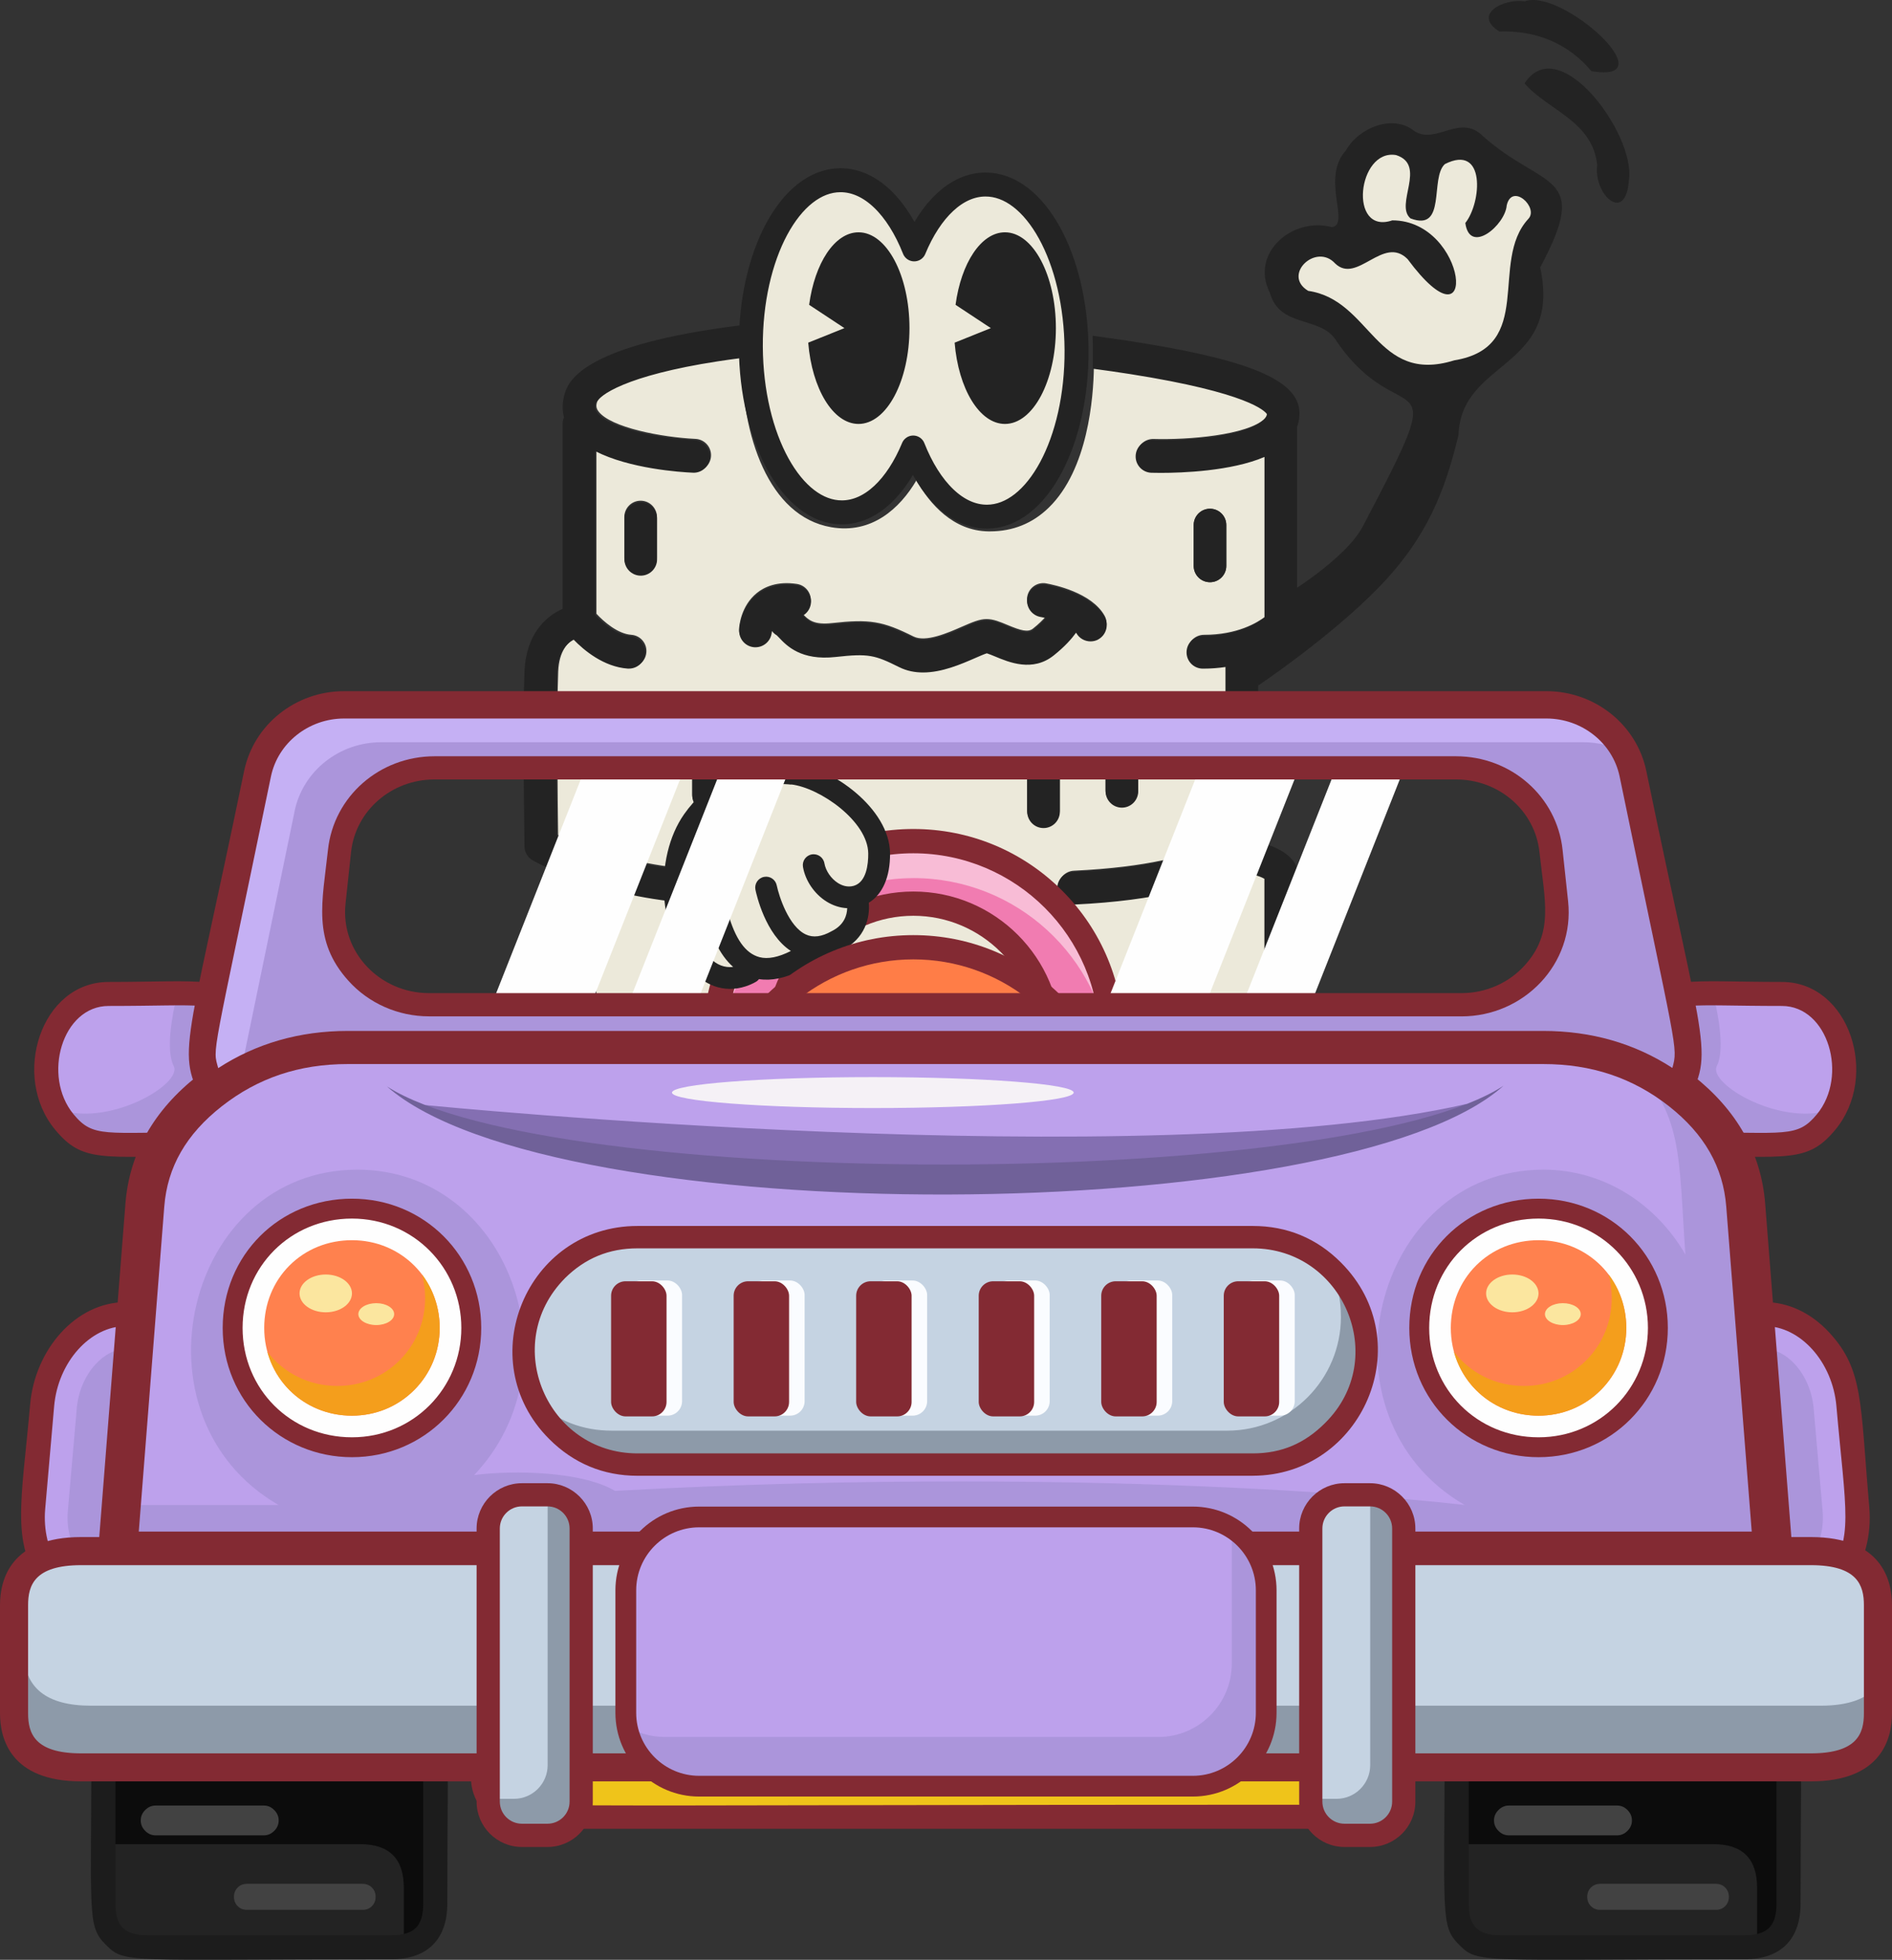 <?xml version="1.0" encoding="UTF-8"?>
<svg id="Capa_2" data-name="Capa 2" xmlns="http://www.w3.org/2000/svg" viewBox="0 0 473.48 490.47">
  <rect x="0" y="0" width="473.48" height="490.47" fill="#333333" stroke="none"/>
  <defs>
    <style>
      .cls-1 {
        fill: #846fb2;
      }

      .cls-1, .cls-2, .cls-3, .cls-4, .cls-5, .cls-6, .cls-7, .cls-8, .cls-9, .cls-10, .cls-11, .cls-12, .cls-13, .cls-14, .cls-15, .cls-16, .cls-17, .cls-18, .cls-19, .cls-20, .cls-21, .cls-22, .cls-23, .cls-24, .cls-25, .cls-26 {
        stroke-width: 0px;
      }

      .cls-2 {
        fill: #ece9da;
      }

      .cls-3 {
        fill: #ff7d47;
      }

      .cls-4, .cls-16 {
        fill: #c5d3e2;
      }

      .cls-5 {
        fill: #1c1c1c;
      }

      .cls-6 {
        fill: #ff814e;
      }

      .cls-6, .cls-7, .cls-8, .cls-9, .cls-11, .cls-13, .cls-16, .cls-18, .cls-21, .cls-24, .cls-25 {
        fill-rule: evenodd;
      }

      .cls-7 {
        fill: #efc41a;
      }

      .cls-8 {
        fill: #f49e1c;
      }

      .cls-9 {
        fill: #8d9aa9;
      }

      .cls-10 {
        fill: #fbe69f;
      }

      .cls-27 {
        fill: none;
        stroke: #232323;
        stroke-linecap: round;
        stroke-linejoin: round;
        stroke-width: 6px;
      }

      .cls-11 {
        fill: #ab95db;
      }

      .cls-12 {
        fill: #f17cb1;
      }

      .cls-13 {
        fill: #c5b0f4;
      }

      .cls-14 {
        fill: #f5f1f6;
      }

      .cls-15, .cls-24 {
        fill: #bda1ec;
      }

      .cls-17 {
        fill: #706199;
      }

      .cls-18 {
        fill: #424242;
      }

      .cls-19 {
        fill: #fafcff;
      }

      .cls-20 {
        fill: #232323;
      }

      .cls-21 {
        fill: #0c0c0c;
      }

      .cls-22 {
        fill: #832a33;
      }

      .cls-23 {
        fill: #f8bcd6;
      }

      .cls-25, .cls-26 {
        fill: #fefefe;
      }
    </style>
  </defs>
  <g id="Capa_1-2" data-name="Capa 1">
    <g>
      <g>
        <path class="cls-2" d="M227.49,112c-4.08,9.84-10.52,16.19-17.79,16.23-12.49.07-22.71-18.48-22.84-41.44-.13-22.96,9.89-41.62,22.38-41.69,7.59-.04,14.34,6.79,18.5,17.31h0c4.08-9.84,10.52-16.19,17.79-16.23,12.49-.07,22.71,18.48,22.84,41.44s-9.89,41.62-22.38,41.69c-7.59.04-14.34-6.79-18.5-17.31h0Z"/>
        <path class="cls-2" d="M283.11,93.28c-3.06-.48-6.2-.93-9.36-1.35-.11,7.49-1.45,25.55-11.3,35.12-4.05,3.95-9,5.94-14.73,5.94h-.39c-8.79-.14-14.59-6.81-18.01-12.75-4.12,6.98-11.15,13.49-21.35,11.7-15.62-2.73-22.37-22.8-22.4-42.61-1.94.25-3.84.51-5.69.8-22.81,3.51-29.93,8.49-30.51,10.63-.23.86-.12,1.47.36,2.14,3.02,4.14,16.04,6.55,24.32,6.94,2.26.11,3.99,2.02,3.89,4.27-.11,2.25-2.02,4.01-4.26,3.88-3.08-.13-15.85-.99-24.42-5.4v41.01c1.8,1.95,5.31,5.03,8.73,5.27,2.25.16,3.94,2.11,3.77,4.36-.15,2.15-1.94,3.79-4.06,3.79-.11,0-.2,0-.3,0-6.02-.43-10.94-4.57-13.54-7.24-1.71.9-3.94,3.06-4.16,8.24-.4,9.63-.13,33.27-.03,40.95,5.83,2.78,24.02,10.24,49.14,8.73,2.25-.12,4.19,1.58,4.32,3.83s-1.58,4.19-3.83,4.32c-2.5.15-4.94.22-7.31.22-13.38,0-24.53-2.25-32.74-4.71v37.54c.91,1.84,9.84,15.39,74.68,16.64,63.12,1.2,86.98-9.88,92.79-13.3v-42.61c-1.1-.65-3.66-1.64-8.76-1.54-6.13,3.31-17.59,6.97-38.81,7.98h-.2c-2.16,0-3.96-1.7-4.07-3.89-.11-2.25,1.63-4.17,3.89-4.27,18.72-.89,28.72-3.88,33.86-6.29.68-.88,1.71-1.5,2.9-1.59.65-.42,1.12-.79,1.45-1.08v-42.33c-1.75.26-3.63.41-5.66.41-2.26,0-4.08-1.82-4.08-4.08s1.82-4.08,4.08-4.08c8.33,0,13.34-3.02,15.42-4.62v-40.2c-8.35,3.57-20.67,3.99-25.96,3.99-1.14,0-1.95-.02-2.32-.03-2.26-.07-4.03-1.95-3.96-4.2.07-2.25,1.94-4.01,4.2-3.95,8.49.25,23.53-.92,27.84-5.11.31-.3.5-.56.61-.8.03-.06.06-.12.08-.17.07-.16.1-.32.11-.46-.46-.71-4.51-5.33-34.22-10.01ZM164.4,139.62c0,2.26-1.82,4.08-4.08,4.08s-4.08-1.82-4.08-4.08v-10.22c0-2.26,1.82-4.09,4.08-4.09s4.08,1.83,4.08,4.09v10.22ZM181.38,198.76c0,2.26-1.82,4.08-4.08,4.08s-4.08-1.82-4.08-4.08v-10.22c0-2.26,1.82-4.09,4.08-4.09s4.08,1.83,4.08,4.09v10.22ZM188.73,247.66c0,2.26-1.82,4.08-4.08,4.08s-4.08-1.82-4.08-4.08v-10.22c0-2.26,1.82-4.08,4.08-4.08s4.08,1.82,4.08,4.08v10.22ZM285.93,237.43c0-2.26,1.83-4.08,4.09-4.08s4.08,1.82,4.08,4.08v10.22c0,2.26-1.83,4.08-4.08,4.08s-4.09-1.82-4.09-4.08v-10.22ZM298.73,131.4c0-2.26,1.82-4.08,4.08-4.08s4.08,1.82,4.08,4.08v10.23c0,2.26-1.82,4.08-4.08,4.08s-4.08-1.82-4.08-4.08v-10.23ZM202.95,202.79c0,2.26-1.83,4.09-4.08,4.09s-4.09-1.83-4.09-4.09v-10.22c0-2.26,1.83-4.08,4.09-4.08s4.08,1.82,4.08,4.08v10.22ZM212.75,251.95c0,2.26-1.82,4.08-4.08,4.08s-4.08-1.82-4.08-4.08v-10.23c0-2.25,1.82-4.08,4.08-4.08s4.08,1.83,4.08,4.08v10.23ZM254.59,225.96c-7.82,1.61-14.74,2.15-20.51,2.15-11.44,0-18.35-2.11-18.79-2.26-2.15-.67-3.34-2.97-2.67-5.12.68-2.14,2.96-3.34,5.11-2.67.24.07,14.2,4.2,35.22-.11,2.21-.45,4.37.97,4.82,3.18.45,2.22-.97,4.37-3.18,4.82ZM265.2,202.79c0,2.26-1.82,4.09-4.08,4.09s-4.08-1.83-4.08-4.09v-10.22c0-2.26,1.82-4.08,4.08-4.08s4.08,1.82,4.08,4.08v10.22ZM274.87,159.64c-.63.35-1.32.51-1.98.51-1.44,0-2.83-.75-3.57-2.09-.02-.03-.04-.06-.06-.09-1.08,1.5-2.81,3.48-5.6,5.7-5.26,4.2-11.19,1.72-14.73.23-.66-.27-1.53-.63-2-.77-.63.19-1.94.76-2.92,1.19-3.51,1.53-8.28,3.61-13.05,3.61-2.04,0-4.07-.38-6-1.35-6.06-3.02-7.63-3.45-15.86-2.53-8.69.97-12.27-2.82-14.2-4.87-.17-.18-.41-.42-.54-.55-.49-.28-.89-.65-1.22-1.08-.02.12-.03.21-.03.21-.12,2.17-1.92,3.86-4.07,3.86-.08,0-.15,0-.23,0-2.26-.12-3.97-2.05-3.85-4.3.03-.58.42-5.65,4.44-8.91,1.81-1.47,5.04-3.04,10.07-2.26,2.23.36,3.74,2.45,3.4,4.68-.2,1.24-.95,2.25-1.95,2.85,1.36,1.44,2.73,2.76,7.27,2.26,9.44-1.05,12.68-.52,20.41,3.35,3.04,1.52,8.51-.86,12.13-2.45,2.54-1.1,4.39-1.91,6.14-1.91s3.42.71,5.19,1.45c3.46,1.45,5.21,1.93,6.47.92,1.44-1.15,2.46-2.17,3.17-2.98-.46-.12-.91-.21-1.32-.28-2.22-.39-3.71-2.51-3.31-4.72.39-2.23,2.51-3.71,4.72-3.32,1.88.34,11.39,2.28,14.63,8.09,1.09,1.97.38,4.45-1.58,5.55ZM284.81,187.45v10.23c0,2.26-1.82,4.08-4.08,4.08s-4.08-1.82-4.08-4.08v-10.23c0-2.26,1.82-4.08,4.08-4.08s4.08,1.82,4.08,4.08Z"/>
        <path class="cls-20" d="M314.85,169v-4.25c5.63-2.32,8.49-5.38,8.68-5.58.68-.76,1.07-1.74,1.07-2.76v-49.56c.39-1.08.6-2.21.6-3.38,0-7.9-11.2-12.97-38.65-17.5-4.26-.71-8.68-1.34-13.12-1.94.09,3.25.06,6.06.03,8.09,0,.05,0,.1,0,.15,3.16.42,6.3.87,9.36,1.35,29.71,4.68,33.76,9.3,34.22,10.01,0,.14-.04.3-.11.46-.02.06-.05.12-.08.17-.12.24-.31.5-.61.8-4.31,4.19-19.35,5.36-27.84,5.11-2.27-.06-4.14,1.71-4.2,3.95-.07,2.26,1.71,4.14,3.96,4.2.37,0,1.18.03,2.32.03,5.29,0,17.61-.42,25.96-3.99v40.2c-2.07,1.59-7.08,4.62-15.42,4.62-2.26,0-4.08,1.82-4.08,4.08s1.82,4.08,4.08,4.08c2.04,0,3.92-.15,5.66-.41v42.33c-.33.29-.8.65-1.45,1.08-.72.48-1.67,1.02-2.9,1.59-5.14,2.41-15.14,5.39-33.86,6.29-2.26.11-3.99,2.03-3.89,4.27.11,2.19,1.91,3.89,4.07,3.89h.2c21.22-1.01,32.68-4.67,38.81-7.98,5.11-.11,7.66.88,8.76,1.54v42.61c-5.81,3.42-29.67,14.5-92.79,13.3-64.85-1.25-73.77-14.79-74.68-16.64v-37.54c8.22,2.47,19.36,4.71,32.74,4.71,2.36,0,4.81-.07,7.31-.22,2.25-.13,3.96-2.07,3.83-4.32s-2.07-3.95-4.32-3.83c-25.12,1.52-43.31-5.94-49.14-8.73-.11-7.68-.37-31.32.03-40.95.22-5.17,2.45-7.33,4.16-8.24,2.59,2.67,7.52,6.81,13.54,7.24.1,0,.19,0,.3,0,2.12,0,3.91-1.64,4.06-3.79.16-2.25-1.53-4.2-3.77-4.36-3.42-.24-6.93-3.32-8.73-5.27v-41.01c8.57,4.42,21.34,5.27,24.42,5.4,2.25.13,4.16-1.63,4.26-3.88.11-2.26-1.63-4.17-3.89-4.27-8.27-.39-21.29-2.8-24.32-6.94-.49-.67-.6-1.28-.36-2.14.58-2.14,7.7-7.11,30.51-10.63,1.85-.29,3.75-.55,5.69-.8,0-1.19.02-2.38.07-3.56.06-1.56.17-3.14.32-4.7-2.5.3-4.95.63-7.32,1-34.09,5.24-36.38,13.77-37.14,16.57-.51,1.89-.52,3.73-.07,5.47-.21.5-.33,1.04-.33,1.61v46.34c-4.24,1.86-9.17,6.42-9.54,15.61-.12,2.6-.17,6.13-.2,10.07v14.2c.05,9.99.18,18.9.19,19.59.03,1.43.8,2.75,2.04,3.47.3.17,2.93,1.67,7.52,3.5v41.01c0,.15,0,.32.03.48.36,3.04,4.53,16.14,48.46,21.49-.15,9.37.57,17.5,2.18,24.33-5.78,2.95-7.11,8.11-7.11,8.11,0,0,8.86,3.58,14.12,7.94,1.38,1.15,2.52,2.34,3.18,3.55.87,1.59.91,3.2-.42,4.68-6.15,6.86-6.1,2.45-13.94-4.91-7.19-4.11-16.5-6.14-25.42-5.47-9.19.69-17.96,4.24-23.6,11.36-11.28,14.22-3.16,24.51-3.16,24.51h185.4s9.8-10.29-10.73-29.9c-14.16-11.27-37.2-2.94-37.2-2.94,0,0-6.37,2.14-9.8,6.46-3.43,4.32-12.59,4.81-7.28-4.5,5.32-7.84,11.19-9.8,11.19-9.8,0,0,3.54-5.81-3.35-8.91,1.82-9.67.57-19.61-.04-23.35,45.06-3.58,59.08-14.5,59.78-15.07.95-.78,1.51-1.94,1.51-3.17v-46.57c0-.7-.18-1.38-.52-2-.47-.83-2.66-4-9.23-5.34v-41.84ZM249.85,304.45h-.31c-6.37,1.97-9.8,3.93-9.8,3.93l-13.65,35.61c-3.76-11.74-9.68-29.14-14.29-38.06-2.44-.71-4.66-1.18-6.69-1.46-1.34-4.96-2.31-11.86-2.23-21.35,6.22.45,13.07.76,20.61.9,3.24.07,6.37.1,9.43.1,7.16,0,13.79-.16,19.93-.46l-3.12.59c.87,4.69,1.51,13.35.12,20.21Z"/>
        <path class="cls-20" d="M252.98,218.34c-21.02,4.31-34.99.17-35.22.1-2.15-.67-4.43.53-5.11,2.67-.68,2.15.52,4.44,2.67,5.12.43.13,7.34,2.25,18.78,2.25,5.77,0,12.7-.54,20.52-2.14,2.21-.45,3.63-2.61,3.18-4.82-.45-2.21-2.61-3.63-4.82-3.18Z"/>
        <path class="cls-20" d="M261.15,188.85c-2.25,0-4.08,1.83-4.08,4.08v10.23c0,2.25,1.83,4.08,4.08,4.08s4.08-1.83,4.08-4.08v-10.23c0-2.25-1.83-4.08-4.08-4.08Z"/>
        <path class="cls-20" d="M208.7,238c-2.25,0-4.08,1.83-4.08,4.08v10.23c0,2.25,1.83,4.08,4.08,4.08s4.08-1.83,4.08-4.08v-10.23c0-2.25-1.83-4.08-4.08-4.08Z"/>
        <path class="cls-20" d="M184.68,233.72c-2.25,0-4.08,1.83-4.08,4.08v10.23c0,2.25,1.83,4.08,4.08,4.08s4.08-1.83,4.08-4.08v-10.23c0-2.25-1.83-4.08-4.08-4.08Z"/>
        <path class="cls-20" d="M198.89,188.85c-2.25,0-4.08,1.83-4.08,4.08v10.23c0,2.25,1.83,4.08,4.08,4.08s4.08-1.83,4.08-4.08v-10.23c0-2.25-1.83-4.08-4.08-4.08Z"/>
        <path class="cls-20" d="M177.33,184.81c-2.25,0-4.08,1.83-4.08,4.08v10.23c0,2.25,1.83,4.08,4.08,4.08s4.08-1.83,4.08-4.08v-10.23c0-2.25-1.83-4.08-4.08-4.08Z"/>
        <path class="cls-20" d="M280.76,183.74c-2.25,0-4.08,1.83-4.08,4.08v10.23c0,2.25,1.83,4.08,4.08,4.08s4.08-1.83,4.08-4.08v-10.23c0-2.25-1.83-4.08-4.08-4.08Z"/>
        <path class="cls-20" d="M160.35,125.68c-2.25,0-4.08,1.83-4.08,4.08v10.23c0,2.25,1.83,4.08,4.08,4.08s4.08-1.83,4.08-4.08v-10.23c0-2.25-1.83-4.08-4.08-4.08Z"/>
        <path class="cls-20" d="M274.9,160.01c-.63.35-1.32.51-1.98.51-1.44,0-2.83-.75-3.57-2.09-.02-.03-.04-.06-.06-.09-1.08,1.5-2.81,3.48-5.6,5.7-5.26,4.2-11.19,1.72-14.73.23-.66-.27-1.53-.63-2-.77-.63.19-1.94.76-2.92,1.19-3.51,1.53-8.28,3.61-13.05,3.61-2.04,0-4.07-.38-6-1.35-6.06-3.02-7.63-3.45-15.86-2.53-8.69.97-12.27-2.82-14.2-4.87-.17-.18-.41-.42-.54-.55-.49-.28-.89-.65-1.22-1.08-.02.12-.03.21-.03.21-.12,2.17-1.92,3.86-4.07,3.86-.08,0-.15,0-.23,0-2.26-.12-3.97-2.05-3.85-4.3.03-.58.42-5.65,4.44-8.91,1.81-1.47,5.04-3.04,10.07-2.26,2.23.36,3.74,2.45,3.4,4.68-.2,1.24-.95,2.25-1.95,2.85,1.36,1.44,2.73,2.76,7.27,2.26,9.44-1.05,12.68-.52,20.41,3.35,3.04,1.52,8.51-.86,12.13-2.45,2.54-1.1,4.39-1.91,6.14-1.91s3.42.71,5.19,1.45c3.46,1.45,5.21,1.93,6.47.92,1.44-1.15,2.46-2.17,3.17-2.98-.46-.12-.91-.21-1.32-.28-2.22-.39-3.71-2.51-3.31-4.72.39-2.23,2.51-3.71,4.72-3.32,1.88.34,11.39,2.28,14.63,8.09,1.09,1.97.38,4.45-1.58,5.55Z"/>
        <path class="cls-20" d="M201.98,325.77c-1.14-1.07-2.2-2.25-3.18-3.55,1.38,1.15,2.52,2.34,3.18,3.55Z"/>
        <path class="cls-27" d="M228.53,112c-4.08,9.84-10.52,16.19-17.79,16.23-12.49.07-22.71-18.48-22.84-41.44-.13-22.96,9.89-41.62,22.38-41.69,7.59-.04,14.34,6.79,18.5,17.31h0c4.08-9.84,10.52-16.19,17.79-16.23,12.49-.07,22.71,18.48,22.84,41.44s-9.89,41.62-22.38,41.69c-7.59.04-14.34-6.79-18.5-17.31h0Z"/>
        <path class="cls-20" d="M214.85,58.14c-5.97,0-10.97,7.73-12.36,18.15l8.83,5.83-9.06,3.64c.94,11.51,6.21,20.34,12.59,20.34,7.04,0,12.75-10.74,12.75-23.98s-5.71-23.98-12.75-23.98Z"/>
        <path class="cls-20" d="M251.49,58.14c-5.97,0-10.97,7.73-12.36,18.15l8.83,5.83-9.06,3.64c.94,11.51,6.21,20.34,12.59,20.34,7.04,0,12.75-10.74,12.75-23.98s-5.71-23.98-12.75-23.98Z"/>
      </g>
      <g>
        <path class="cls-12" d="M228.57,210.51c-27.39,0-49.59,22.2-49.59,49.59s22.2,49.59,49.59,49.59,49.59-22.2,49.59-49.59-22.2-49.59-49.59-49.59ZM228.57,294.05c-18.72,0-33.95-15.23-33.95-33.95s15.23-33.95,33.95-33.95,33.95,15.23,33.95,33.95-15.23,33.95-33.95,33.95Z"/>
        <path class="cls-23" d="M228.57,219.76c25.83,0,47.04,19.75,49.38,44.97.14-1.52.22-3.06.22-4.62,0-27.39-22.2-49.59-49.59-49.59s-49.59,22.2-49.59,49.59c0,1.56.08,3.1.22,4.63,2.33-25.22,23.55-44.97,49.38-44.97Z"/>
        <path class="cls-22" d="M228.57,297.09c-20.39,0-36.99-16.59-36.99-36.99s16.59-36.98,36.99-36.98,36.98,16.59,36.98,36.98-16.59,36.99-36.98,36.99ZM228.57,229.19c-17.04,0-30.91,13.87-30.91,30.91s13.87,30.91,30.91,30.91,30.91-13.87,30.91-30.91-13.87-30.91-30.91-30.91Z"/>
        <path class="cls-22" d="M228.57,312.73c-14.06,0-27.27-5.47-37.22-15.41-9.94-9.94-15.42-23.16-15.42-37.22s5.47-27.27,15.42-37.22c9.94-9.94,23.16-15.41,37.22-15.41s27.27,5.47,37.22,15.41c9.94,9.94,15.41,23.16,15.41,37.22s-5.47,27.27-15.41,37.22c-9.94,9.94-23.16,15.41-37.22,15.41ZM228.57,213.55c-25.67,0-46.56,20.88-46.56,46.56s20.89,46.56,46.56,46.56,46.56-20.89,46.56-46.56-20.88-46.56-46.56-46.56Z"/>
      </g>
      <path class="cls-2" d="M217.58,213.48c.02,2.62-.43,7.16-3.64,8.08-1.61.45-3.02-.13-3.93-.7-1.73-1.09-3.06-3.04-3.4-4.95-.26-1.48-1.66-2.47-3.15-2.22-1.48.26-2.47,1.67-2.21,3.15.59,3.42,2.84,6.73,5.86,8.63,1.65,1.03,3.43,1.6,5.21,1.68-.06,1.77-.76,4.17-3.82,5.72h-.02s-.07.04-.1.06c-2.46,1.38-4.56,1.65-6.39.81-4.31-1.97-6.73-9.55-7.31-12.3-.3-1.47-1.73-2.42-3.2-2.12-1.47.3-2.43,1.74-2.13,3.21.25,1.2,2.46,11.16,8.87,15.33-3.11,1.57-5.76,2.11-7.88,1.54-3.5-.95-6-4.48-7.9-11.1-.4-1.44-1.91-2.28-3.36-1.87-1.45.42-2.28,1.91-1.88,3.36,1.12,3.91,2.94,8.86,6.57,12.06-2.13.25-4.15-.5-5.8-2.27-7.31-7.89-8.3-23.83-2.04-32.79,5.09-7.28,14.07-11.53,22.34-10.57,7.23.84,19.23,9.27,19.28,17.3Z"/>
      <path class="cls-20" d="M181.53,194.47c-4.01,2.23-7.59,5.39-10.33,9.3-7.7,11.02-6.51,29.89,2.5,39.61,3.99,4.3,9.64,5.29,14.88,2.66.18-.09.36-.19.53-.29.34-.18.62-.43.84-.71,3.12.48,6.55-.24,10.39-2.16,1.69-.85,3.46-1.94,5.31-3.26,1.33-.21,2.79-.63,4.38-1.43.21-.11.43-.23.66-.35,5.89-2.97,7.05-8.23,6.74-11.92,3.43-2.1,5.35-6.44,5.31-12.33-.08-11.34-14.68-21.57-24.1-22.66-1.33-.16-2.67-.2-4-.16l-13.09,3.71Z"/>
      <path class="cls-2" d="M198,196.32c7.23.84,19.23,9.27,19.28,17.3.02,2.62-.43,7.16-3.64,8.08-1.61.45-3.02-.13-3.93-.7-1.73-1.09-3.06-3.04-3.4-4.95-.26-1.48-1.66-2.47-3.15-2.22-1.48.26-2.47,1.67-2.21,3.15.59,3.42,2.84,6.73,5.86,8.63,1.65,1.03,3.43,1.6,5.21,1.68-.06,1.77-.76,4.17-3.82,5.72h-.02s-.07.04-.1.06c-2.46,1.38-4.56,1.65-6.39.81-4.31-1.97-6.73-9.55-7.31-12.3-.3-1.47-1.73-2.42-3.2-2.12-1.47.3-2.43,1.74-2.13,3.21.25,1.2,2.46,11.16,8.87,15.33-3.11,1.57-5.76,2.11-7.88,1.54-3.5-.95-6-4.48-7.9-11.1-.4-1.44-1.91-2.28-3.36-1.87-1.45.42-2.28,1.91-1.88,3.36,1.12,3.91,2.94,8.86,6.57,12.06-2.13.25-4.15-.5-5.8-2.27-7.31-7.89-8.3-23.83-2.04-32.79,5.09-7.28,14.07-11.53,22.34-10.57Z"/>
      <path class="cls-20" d="M302.8,145.71c2.25,0,4.08-1.83,4.08-4.08v-10.23c0-2.25-1.83-4.08-4.08-4.08s-4.08,1.83-4.08,4.08v10.23c0,2.25,1.83,4.08,4.08,4.08Z"/>
      <path class="cls-3" d="M276.67,274.55c-5.4-21.54-24.89-37.49-48.1-37.49s-42.7,15.95-48.1,37.49h96.21Z"/>
      <path class="cls-22" d="M183.61,274.55c5.34-19.82,23.47-34.45,44.96-34.45s39.62,14.63,44.96,34.45h6.28c-2.21-9.43-7-18.09-14.02-25.11-9.94-9.94-23.16-15.41-37.22-15.41s-27.27,5.47-37.22,15.41c-7.02,7.02-11.81,15.68-14.02,25.11h6.28Z"/>
      <path class="cls-26" d="M150.94,180.91l-29.2,73.78c8.57,3.12,14.33,2.64,23.8,2.64l30.25-76.42h-24.85Z"/>
      <polygon class="cls-26" points="202.13 180.91 185.07 180.91 154.82 257.33 171.88 257.33 202.13 180.91"/>
      <path class="cls-26" d="M304.71,180.91l-29.2,73.78c8.57,3.12,14.33,2.64,23.8,2.64l30.25-76.42h-24.85Z"/>
      <polygon class="cls-26" points="355.9 180.91 338.83 180.91 308.58 257.33 325.65 257.33 355.9 180.91"/>
      <g>
        <path class="cls-20" d="M36.8,422.94h61.21c6.03,0,10.92,4.89,10.92,10.92v42.55c0,6.02-4.89,10.92-10.92,10.92h-61.21c-6.02,0-10.92-4.89-10.92-10.92v-42.55c0-6.03,4.89-10.92,10.92-10.92Z"/>
        <path class="cls-21" d="M98.02,422.94h-61.21c-7.28,0-10.92,3.64-10.92,10.92v27.93c.93-.17,1.95-.25,3.04-.25h61.21c7.28,0,10.92,3.64,10.92,10.92v14.61c5.25-.93,7.87-4.49,7.87-10.67v-42.55c0-7.28-3.64-10.92-10.92-10.92Z"/>
        <path class="cls-5" d="M98.02,490.33c-66.9,0-66.71,1.2-71.53-3.61-4.81-4.81-3.61-7.39-3.61-52.86,0-8.71,4.75-13.92,13.92-13.92,66.89,0,66.71-1.2,71.53,3.61,4.81,4.81,3.61,7.39,3.61,52.86,0,8.71-4.75,13.92-13.92,13.92ZM36.8,425.95c-5.62,0-7.91,2.29-7.91,7.91v42.55c0,5.62,2.29,7.91,7.91,7.91h61.21c5.62,0,7.91-2.29,7.91-7.91v-42.55c0-5.62-2.29-7.91-7.91-7.91h-61.21Z"/>
        <path class="cls-18" d="M66.01,451.87c1,0,1.87.37,2.61,1.12.75.75,1.12,1.62,1.12,2.61s-.37,1.87-1.12,2.61c-.75.75-1.62,1.12-2.61,1.12h-27.06c-1,0-1.87-.37-2.61-1.12-.75-.75-1.12-1.62-1.12-2.61s.37-1.87,1.12-2.61c.75-.75,1.62-1.12,2.61-1.12h27.06Z"/>
        <path class="cls-18" d="M90.74,471.46c.93,0,1.71.31,2.33.93.62.62.93,1.4.93,2.33s-.31,1.71-.93,2.33c-.62.62-1.4.93-2.33.93h-28.93c-.93,0-1.71-.31-2.33-.93-.62-.62-.93-1.4-.93-2.33s.31-1.71.93-2.33c.62-.62,1.4-.93,2.33-.93h28.93Z"/>
      </g>
      <g>
        <path class="cls-20" d="M375.46,422.94h61.21c6.03,0,10.92,4.89,10.92,10.92v42.55c0,6.02-4.89,10.92-10.92,10.92h-61.21c-6.02,0-10.92-4.89-10.92-10.92v-42.55c0-6.03,4.89-10.92,10.92-10.92Z"/>
        <path class="cls-21" d="M436.68,422.94h-61.21c-7.28,0-10.92,3.64-10.92,10.92v27.93c.93-.17,1.95-.25,3.04-.25h61.21c7.28,0,10.92,3.64,10.92,10.92v14.61c5.25-.93,7.87-4.49,7.87-10.67v-42.55c0-7.28-3.64-10.92-10.92-10.92Z"/>
        <path class="cls-5" d="M436.68,490.33c-66.9,0-66.71,1.2-71.53-3.61-4.81-4.81-3.61-7.39-3.61-52.86,0-8.71,4.75-13.92,13.92-13.92,66.89,0,66.71-1.2,71.53,3.61,4.81,4.81,3.61,7.39,3.61,52.86,0,8.71-4.75,13.92-13.92,13.92ZM375.46,425.95c-5.62,0-7.91,2.29-7.91,7.91v42.55c0,5.62,2.29,7.91,7.91,7.91h61.21c5.62,0,7.91-2.29,7.91-7.91v-42.55c0-5.62-2.29-7.91-7.91-7.91h-61.21Z"/>
        <path class="cls-18" d="M404.67,451.87c1,0,1.87.37,2.61,1.12.75.75,1.12,1.62,1.12,2.61s-.37,1.87-1.12,2.61c-.75.75-1.62,1.12-2.61,1.12h-27.06c-1,0-1.87-.37-2.61-1.12-.75-.75-1.12-1.62-1.12-2.61s.37-1.87,1.12-2.61c.75-.75,1.62-1.12,2.61-1.12h27.06Z"/>
        <path class="cls-18" d="M429.4,471.46c.93,0,1.71.31,2.33.93.62.62.93,1.4.93,2.33s-.31,1.71-.93,2.33c-.62.62-1.4.93-2.33.93h-28.93c-.93,0-1.71-.31-2.33-.93-.62-.62-.93-1.4-.93-2.33s.31-1.71.93-2.33c.62-.62,1.4-.93,2.33-.93h28.93Z"/>
      </g>
      <path class="cls-7" d="M347.54,451.78c-4.13,4.13,13.28,2.89-216.76,2.89-5.5,0-9.89-4.38-9.89-9.89s4.38-9.89,9.89-9.89c230.06,0,212.63-1.24,216.76,2.89,3.88,3.88,3.88,10.11,0,14Z"/>
      <path class="cls-22" d="M340.54,457.68h-209.76c-3.55,0-6.62-1.27-9.12-3.77-8.1-8.1-2.41-22.02,9.12-22.02h209.76c3.55,0,6.62,1.27,9.12,3.77,8.02,8.02,2.5,22.02-9.12,22.02ZM130.78,437.9c-6.16,0-9.21,7.42-4.87,11.75,3.12,3.12-12.37,2.01,214.63,2.01,6.22,0,9.16-7.47,4.87-11.76-3.12-3.12,12.37-2.01-214.63-2.01Z"/>
      <path class="cls-24" d="M447.37,401.03H25.73c-10.76,0-18.56-10.65-17.43-23.66l2.24-25.7c1.1-12.64,10.48-22.79,20.95-22.79h410.11c10.47,0,19.84,10.15,20.95,22.79l2.24,25.7c1.14,13.02-6.66,23.66-17.43,23.66Z"/>
      <path class="cls-22" d="M447.37,404.04H25.73c-5.34,0-10.34-2.25-14.09-6.34-9.35-10.2-6.22-21.89-4.09-46.29,1.17-13.4,11.22-25.53,23.94-25.53h410.11c5.92,0,11.67,2.71,16.2,7.63,8.6,9.34,7.7,17.41,9.99,43.61,1.25,14.31-7.48,26.93-20.42,26.93ZM31.5,331.89c-8.93,0-16.99,8.99-17.95,20.04l-2.24,25.7c-.92,10.55,4.97,20.39,14.43,20.39h421.64c3.69,0,7.02-1.52,9.66-4.39,7.09-7.74,4.81-15.6,2.53-41.71-.96-11.05-9.02-20.04-17.95-20.04H31.5Z"/>
      <path class="cls-11" d="M25.73,392.32c-2.07,0-3.91-.85-5.45-2.54-2.47-2.69-3.7-7.05-3.3-11.66l2.24-25.7c.36-4.14,2.07-8.14,4.69-10.99,2.28-2.48,4.97-3.84,7.58-3.84h410.11c2.6,0,5.3,1.37,7.58,3.84,2.62,2.85,4.33,6.85,4.69,10.99l2.24,25.7c.4,4.61-.83,8.96-3.3,11.66-1.54,1.68-3.38,2.54-5.45,2.54H25.73Z"/>
      <g>
        <path class="cls-24" d="M407.26,267.56c0,5.2,1.54,9.61,4.62,13.24,3,3.72,6.65,5.57,10.96,5.57h23.08c4.31,0,8-1.86,11.08-5.57,3-3.62,4.5-8.03,4.5-13.24,0-5.2-1.5-9.66-4.5-13.37-3.08-3.62-6.77-5.43-11.08-5.43h-23.08c-4.31,0-7.96,1.81-10.96,5.43-3.08,3.72-4.62,8.17-4.62,13.37Z"/>
        <path class="cls-11" d="M411.88,254.19c5.14-6.2,10.03-5.43,16.88-5.43,1.4,5.81,2.85,14.16.87,18.07-2.28,4.49,16.76,15.74,29.65,10.53-2.64,5.12-7.32,9.02-13.36,9.02-25.14,0-28.36,1.46-34.04-5.57-6.25-7.36-6.13-19.21,0-26.61Z"/>
        <path class="cls-22" d="M409.56,252.27c6.93-8.37,12.78-6.52,36.36-6.52,16.94,0,24.48,23.58,13.39,36.97-6.95,8.39-11.74,6.66-36.47,6.66-16.13,0-24.94-23.03-13.28-37.11ZM445.92,251.76c-24.15,0-26.93-1.44-31.73,4.34-8.53,10.31-2.17,27.26,8.65,27.26,24.06,0,26.89,1.49,31.84-4.48,7.93-9.58,2.85-27.12-8.76-27.12Z"/>
      </g>
      <g>
        <path class="cls-24" d="M65.84,267.56c0,5.2-1.54,9.61-4.62,13.24-3,3.72-6.65,5.57-10.96,5.57h-23.08c-4.31,0-8-1.86-11.08-5.57-3-3.62-4.5-8.03-4.5-13.24s1.5-9.66,4.5-13.37c3.08-3.62,6.77-5.43,11.08-5.43h23.08c4.31,0,7.96,1.81,10.96,5.43,3.08,3.72,4.62,8.17,4.62,13.37Z"/>
        <path class="cls-11" d="M61.23,254.19c-5.14-6.2-10.03-5.43-16.88-5.43-1.4,5.81-2.85,14.16-.87,18.07,2.28,4.49-16.76,15.74-29.65,10.53,2.64,5.12,7.32,9.02,13.36,9.02,25.14,0,28.36,1.46,34.04-5.57,6.25-7.36,6.13-19.21,0-26.61Z"/>
        <path class="cls-22" d="M50.26,289.38c-24.74,0-29.53,1.73-36.47-6.66-11.09-13.39-3.55-36.97,13.39-36.97,23.58,0,29.42-1.84,36.36,6.52,11.66,14.08,2.85,37.11-13.28,37.11ZM18.42,278.88c4.95,5.98,7.78,4.48,31.84,4.48,10.81,0,17.18-16.95,8.65-27.26-4.79-5.78-7.58-4.34-31.73-4.34-11.62,0-16.69,17.54-8.76,27.12Z"/>
      </g>
      <path class="cls-24" d="M443.65,388.19l-6.79-86.6c-.88-11.26-6.28-20.77-16.16-28.55-9.88-7.75-21.37-11.6-34.51-11.6H87.01c-13.14,0-24.63,3.86-34.51,11.6-9.94,7.79-15.37,17.29-16.25,28.55l-6.79,86.6h414.2Z"/>
      <path class="cls-11" d="M436.86,301.59c-.02-.3-.05-.6-.08-.9-.02-.19-.04-.39-.06-.58,0-.07-.02-.13-.02-.2-1.01-8.15-4.6-15.21-9.66-20.97-1.85-2.06-3.96-4.03-6.33-5.9-3.7-2.9-7.62-5.25-11.76-7.06-.05-.02-.11-.05-.16-.07-.23-.1-.46-.2-.7-.29-.13-.05-.25-.11-.38-.16-.03-.01-.06-.02-.09-.04,13.79,12.94,12.38,23.86,14.16,48.57-7.33-12.75-20.48-21.26-35.49-21.26-42.95,0-57.88,61.89-19.74,83.92-.02,0-86.29-10.47-212.65-3.53-8.1-4.85-25.16-5.27-35.25-3.95,26.23-27.62,8.42-76.44-29.2-76.44-42.95,0-57.88,61.89-19.74,83.92H30.36l-.91,11.54h414.2l-6.79-86.6Z"/>
      <g>
        <path class="cls-1" d="M106.48,276.57s181.16,17.97,260.64-.31c0,0-32.5,21.73-141.5,18.78-108.74-2.94-119.14-18.47-119.14-18.47Z"/>
        <path class="cls-17" d="M376.27,271.72c-39.73,35.66-237.79,36.9-279.45.17,41.01,26.26,239.52,25.95,279.45-.17Z"/>
      </g>
      <ellipse class="cls-14" cx="218.43" cy="273.44" rx="50.26" ry="3.87"/>
      <path class="cls-22" d="M448.93,393.07H24.18l7.21-91.86c.99-12.6,7.08-23.37,18.11-32.01,10.7-8.39,23.32-12.64,37.52-12.64h299.18c14.2,0,26.82,4.25,37.52,12.64,10.97,8.65,17.03,19.42,18.02,32.01l7.21,91.86ZM34.73,383.31h403.65l-6.38-81.34c-.78-9.91-5.46-18.12-14.32-25.11-9.05-7.1-19.36-10.56-31.49-10.56H87.01c-12.13,0-22.43,3.46-31.5,10.56-8.91,6.99-13.62,15.19-14.4,25.1l-6.38,81.34Z"/>
      <path class="cls-16" d="M469.97,428.78c0,9.02-5.6,13.53-16.8,13.53H20.31c-11.2,0-16.8-4.51-16.8-13.53v-27.06c0-9.02,5.6-13.53,16.8-13.53h432.86c11.2,0,16.8,4.51,16.8,13.53v27.06Z"/>
      <path class="cls-9" d="M455.64,426.88H22.78c-11.2,0-16.8-4.51-16.8-13.53v-20.01c-1.64,2.13-2.47,4.92-2.47,8.38v27.06c0,9.02,5.6,13.53,16.8,13.53h432.86c11.2,0,16.8-4.51,16.8-13.53v-7.05c-2.65,3.43-7.42,5.15-14.33,5.15Z"/>
      <path class="cls-16" d="M453.17,388.19H20.31c-11.2,0-16.8,4.51-16.8,13.53v5.47c1.11-7.12,6.63-10.69,16.58-10.69h432.86c11.2,0,16.8,4.51,16.8,13.53v21.59c.14-.89.21-1.84.21-2.84v-27.06c0-9.02-5.6-13.53-16.8-13.53Z"/>
      <path class="cls-22" d="M453.17,445.82H20.31c-17.67,0-20.31-10.68-20.31-17.04v-27.06c0-6.36,2.64-17.04,20.31-17.04h432.86c17.67,0,20.31,10.68,20.31,17.04v27.06c0,6.36-2.64,17.04-20.31,17.04ZM20.31,391.71c-11.7,0-13.28,5.06-13.28,10.02v27.06c0,4.95,1.58,10.02,13.28,10.02h432.86c11.7,0,13.28-5.06,13.28-10.02v-27.06c0-4.95-1.58-10.02-13.28-10.02H20.31Z"/>
      <path class="cls-16" d="M341.97,338.09c0,7.84-2.8,14.52-8.4,20.06-5.54,5.6-12.22,8.4-20.06,8.4h-153.96c-7.84,0-14.56-2.8-20.15-8.4-5.54-5.54-8.3-12.22-8.3-20.06s2.77-14.56,8.3-20.15c5.6-5.54,12.32-8.3,20.15-8.3h153.96c7.84,0,14.53,2.77,20.06,8.3,5.6,5.6,8.4,12.32,8.4,20.15Z"/>
      <path class="cls-9" d="M333.57,317.93c-2.61-2.61,2,1.59,2,11.66,0,15.58-12.66,28.46-28.46,28.46h-153.96c-7.45,0-13.88-2.53-19.31-7.59,4,8.18,13.07,16.08,25.71,16.08h153.96c24.8,0,38.35-30.33,20.06-48.61Z"/>
      <g>
        <rect class="cls-19" x="156.82" y="320.47" width="13.87" height="33.82" rx="3.62" ry="3.62"/>
        <rect class="cls-19" x="187.49" y="320.47" width="13.87" height="33.82" rx="3.62" ry="3.62"/>
        <rect class="cls-19" x="218.15" y="320.47" width="13.87" height="33.82" rx="3.62" ry="3.62"/>
        <rect class="cls-19" x="248.82" y="320.47" width="13.87" height="33.82" rx="3.62" ry="3.62"/>
        <rect class="cls-19" x="279.48" y="320.47" width="13.87" height="33.82" rx="3.62" ry="3.62"/>
        <rect class="cls-19" x="310.14" y="320.47" width="13.87" height="33.82" rx="3.62" ry="3.62"/>
      </g>
      <g>
        <rect class="cls-22" x="152.93" y="320.66" width="13.87" height="33.82" rx="3.62" ry="3.62"/>
        <rect class="cls-22" x="183.6" y="320.66" width="13.87" height="33.82" rx="3.62" ry="3.62"/>
        <rect class="cls-22" x="214.26" y="320.66" width="13.87" height="33.82" rx="3.62" ry="3.62"/>
        <rect class="cls-22" x="244.93" y="320.66" width="13.87" height="33.82" rx="3.62" ry="3.62"/>
        <rect class="cls-22" x="275.59" y="320.66" width="13.87" height="33.82" rx="3.62" ry="3.62"/>
        <rect class="cls-22" x="306.25" y="320.66" width="13.87" height="33.82" rx="3.62" ry="3.62"/>
      </g>
      <path class="cls-22" d="M313.51,369.34h-153.96c-8.57,0-16.02-3.1-22.13-9.22-19.63-19.63-5.72-53.3,22.13-53.3h153.96c8.57,0,15.99,3.07,22.04,9.12,20.02,20.02,5.27,53.39-22.04,53.39ZM141.37,319.91c-16.23,16.43-4.47,43.83,18.17,43.83h153.96c7.36,0,13.1-2.6,18.09-7.59,16.38-16.2,4.52-43.73-18.09-43.73h-153.96c-7.13,0-13.08,2.45-18.17,7.48Z"/>
      <g>
        <g>
          <path class="cls-25" d="M117.94,332.34c0,16.52-13.24,29.86-29.86,29.86s-29.86-13.03-29.86-29.86,13.13-29.86,29.86-29.86,29.86,13.37,29.86,29.86Z"/>
          <path class="cls-22" d="M88.08,364.69c-17.81,0-32.35-14.11-32.35-32.35s14.23-32.35,32.35-32.35,32.35,14.38,32.35,32.35-14.33,32.35-32.35,32.35ZM88.08,304.97c-15.35,0-27.37,12.02-27.37,27.37s12.02,27.37,27.37,27.37,27.37-12.28,27.37-27.37-12.02-27.37-27.37-27.37Z"/>
        </g>
        <g>
          <path class="cls-6" d="M88.08,354.3c-12.31,0-21.96-9.65-21.96-21.96,0-6,2.25-11.55,6.33-15.63,4.08-4.08,9.63-6.33,15.63-6.33,12.31,0,21.96,9.65,21.96,21.96,0,5.9-2.27,11.43-6.39,15.55-4.12,4.13-9.65,6.41-15.57,6.41Z"/>
          <path class="cls-8" d="M105.61,318.97c.51,1.88.78,3.87.78,5.93,0,5.9-2.27,11.43-6.39,15.55-4.12,4.13-9.65,6.41-15.57,6.41-7.24,0-13.56-3.34-17.54-8.59,2.53,9.34,10.93,16.03,21.18,16.03,5.92,0,11.45-2.28,15.57-6.41,4.12-4.13,6.39-9.65,6.39-15.55,0-5.07-1.64-9.69-4.43-13.37Z"/>
          <ellipse class="cls-10" cx="81.52" cy="323.7" rx="6.56" ry="4.73"/>
          <ellipse class="cls-10" cx="94.16" cy="328.88" rx="4.48" ry="2.74"/>
        </g>
      </g>
      <g>
        <g>
          <path class="cls-25" d="M414.89,332.34c0,16.52-13.24,29.86-29.86,29.86s-29.86-13.03-29.86-29.86,13.13-29.86,29.86-29.86,29.86,13.37,29.86,29.86Z"/>
          <path class="cls-22" d="M385.03,364.69c-17.81,0-32.35-14.11-32.35-32.35s14.23-32.35,32.35-32.35,32.35,14.38,32.35,32.35-14.33,32.35-32.35,32.35ZM385.03,304.97c-15.35,0-27.37,12.02-27.37,27.37s12.02,27.37,27.37,27.37,27.37-12.28,27.37-27.37-12.02-27.37-27.37-27.37Z"/>
        </g>
        <g>
          <path class="cls-6" d="M385.03,354.3c-12.31,0-21.96-9.65-21.96-21.96,0-6,2.25-11.55,6.33-15.63,4.08-4.08,9.63-6.33,15.63-6.33,12.31,0,21.96,9.65,21.96,21.96,0,5.9-2.27,11.43-6.39,15.55-4.12,4.13-9.65,6.41-15.57,6.41Z"/>
          <path class="cls-8" d="M402.56,318.97c.51,1.88.78,3.87.78,5.93,0,5.9-2.27,11.43-6.39,15.55-4.12,4.13-9.65,6.41-15.57,6.41-7.24,0-13.56-3.34-17.54-8.59,2.53,9.34,10.93,16.03,21.18,16.03,5.92,0,11.45-2.28,15.57-6.41,4.12-4.13,6.39-9.65,6.39-15.55,0-5.07-1.64-9.69-4.43-13.37Z"/>
          <ellipse class="cls-10" cx="378.46" cy="323.7" rx="6.56" ry="4.73"/>
          <ellipse class="cls-10" cx="391.11" cy="328.88" rx="4.48" ry="2.74"/>
        </g>
      </g>
      <rect class="cls-15" x="156.61" y="379.65" width="160.25" height="67.38" rx="17.58" ry="17.58"/>
      <path class="cls-11" d="M307.93,382.26c.21,1.11.33,2.26.33,3.43v30.67c0,10.09-8.26,18.35-18.35,18.35h-123.55c-3.44,0-6.66-.96-9.42-2.62,1.62,8.47,9.11,14.92,18.03,14.92h123.55c10.09,0,18.35-8.26,18.35-18.35v-30.67c0-6.66-3.59-12.52-8.94-15.74Z"/>
      <path class="cls-22" d="M298.51,449.62h-123.55c-11.55,0-20.95-9.4-20.95-20.95v-30.67c0-11.55,9.4-20.95,20.95-20.95h123.55c11.55,0,20.95,9.4,20.95,20.95v30.67c0,11.55-9.4,20.95-20.95,20.95ZM174.97,382.24c-8.69,0-15.76,7.07-15.76,15.76v30.67c0,8.69,7.07,15.76,15.76,15.76h123.55c8.69,0,15.76-7.07,15.76-15.76v-30.67c0-8.69-7.07-15.76-15.76-15.76h-123.55Z"/>
      <path class="cls-11" d="M422.07,258.56l-13.41-64.9c-2.07-10.04-11.14-17.26-21.67-17.26H86.12c-10.53,0-19.6,7.22-21.67,17.26l-13.41,64.9c-1.03,5.02-.19,9.91,2.01,14.05,9.76-7.47,21.06-11.19,33.96-11.19h299.18c12.87,0,24.16,3.7,33.9,11.14,2.18-4.14,3.01-9.01,1.98-14.01ZM365.74,251.46H107.37c-14.19,0-25.26-11.92-23.79-25.61l1.38-12.87c1.27-11.82,11.54-20.8,23.79-20.8h255.6c12.25,0,22.52,8.98,23.79,20.8l1.38,12.87c1.47,13.69-9.6,25.61-23.79,25.61Z"/>
      <path class="cls-13" d="M73.72,203.02c2.07-10.04,11.14-17.26,21.67-17.26h300.87c3.79,0,7.38.94,10.53,2.6-3.65-7.19-11.25-11.96-19.82-11.96H86.12c-10.53,0-19.6,7.22-21.67,17.26l-13.41,64.9c-1.03,5.02-.19,9.91,2.01,14.05,2.34-1.79,4.76-3.36,7.28-4.72l13.4-64.87Z"/>
      <path class="cls-22" d="M365.74,254.36H107.37c-7.74,0-15.1-3.25-20.19-8.92-9.11-10.14-6.5-19.77-5.1-32.77,1.43-13.34,12.9-23.4,26.68-23.4h255.6c13.78,0,25.25,10.06,26.68,23.4l1.38,12.87c1.69,15.71-11.07,28.83-26.68,28.83ZM108.75,195.07c-10.8,0-19.79,7.83-20.9,18.21l-1.38,12.87c-1.3,12.15,8.62,22.4,20.9,22.4h258.37c6.09,0,11.88-2.55,15.87-7,7.3-8.12,4.96-16.06,3.65-28.27-1.11-10.38-10.1-18.21-20.9-18.21H108.75Z"/>
      <path class="cls-22" d="M51.91,277.79c-7.99-15.08-6.16-10.55,9.18-84.82,2.4-11.62,12.87-19.99,25.02-19.99h300.87c12.15,0,22.62,8.38,25.02,19.99,15.34,74.27,17.15,69.71,9.22,84.78-6.13-4.68-15.99-12.89-35.04-12.89H87.01c-15.46,0-24.4,4.75-35.1,12.94ZM86.12,179.82c-8.88,0-16.58,6.11-18.32,14.53-14.95,72.36-14.62,67.63-13.19,72.97,9.49-6.18,20.36-9.31,32.4-9.31h299.18c12.01,0,22.86,3.11,32.33,9.26,1.44-5.42,1.22-3.1-13.2-72.92-1.74-8.42-9.44-14.53-18.32-14.53H86.12Z"/>
      <g>
        <rect class="cls-4" x="122.18" y="374.1" width="23.28" height="85.23" rx="6.07" ry="6.07"/>
        <path class="cls-9" d="M137.05,374.1v67.65c0,4.66-3.78,8.44-8.44,8.44h-6.4s-.03,0-.04,0v.71c0,4.66,3.78,8.44,8.44,8.44h6.4c4.66,0,8.44-3.78,8.44-8.44v-68.36c0-4.65-3.76-8.42-8.4-8.44Z"/>
        <path class="cls-22" d="M137.01,462.24h-6.4c-6.25,0-11.34-5.09-11.34-11.34v-68.36c0-6.25,5.09-11.34,11.34-11.34h6.4c6.25,0,11.34,5.09,11.34,11.34v68.36c0,6.25-5.09,11.34-11.34,11.34ZM130.61,377c-3.05,0-5.53,2.48-5.53,5.53v68.36c0,3.05,2.48,5.53,5.53,5.53h6.4c3.05,0,5.53-2.48,5.53-5.53v-68.36c0-3.05-2.48-5.53-5.53-5.53h-6.4Z"/>
      </g>
      <g>
        <rect class="cls-4" x="328.03" y="374.1" width="23.28" height="85.23" rx="6.07" ry="6.07"/>
        <path class="cls-9" d="M342.9,374.1v67.65c0,4.66-3.78,8.44-8.44,8.44h-6.4s-.03,0-.04,0v.71c0,4.66,3.78,8.44,8.44,8.44h6.4c4.66,0,8.44-3.78,8.44-8.44v-68.36c0-4.65-3.76-8.42-8.4-8.44Z"/>
        <path class="cls-22" d="M342.86,462.24h-6.4c-6.25,0-11.34-5.09-11.34-11.34v-68.36c0-6.25,5.09-11.34,11.34-11.34h6.4c6.25,0,11.34,5.09,11.34,11.34v68.36c0,6.25-5.09,11.34-11.34,11.34ZM336.46,377c-3.05,0-5.53,2.48-5.53,5.53v68.36c0,3.05,2.48,5.53,5.53,5.53h6.4c3.05,0,5.53-2.48,5.53-5.53v-68.36c0-3.05-2.48-5.53-5.53-5.53h-6.4Z"/>
      </g>
      <path class="cls-2" d="M363.92,90.19c20.5-3.35,8.65-24.62,18.55-35.4,2.72-2.8-4.07-9.16-5.4-3.39-.36,4.91-9.25,12.48-10.36,4.41,4.11-5.16,5.13-19.93-5.12-14.74-3.8,3.47.52,17.04-8.6,13.59-4.06-3.45,4.19-13.36-3.61-15.85-9.65-1.65-12.02,20.11-.94,16.34,18.98,0,21.98,34.17,3.82,9.69-6.08-6.09-12.61,6.39-18.11,1.11-4.8-5.28-13.35,2.86-6.78,6.83,15.81,2.27,16.89,23.52,36.56,17.4Z"/>
      <path class="cls-20" d="M321.28,149.21l-7.73,12.43,1.31,9.94s18.18-12.2,30.25-24.64,16.54-24.19,19.89-38.09c.65-18.99,25.97-16.38,20.44-41.93,12.92-24.06.73-19.38-14.34-32.86-5.7-5.7-11.66,2.14-17.04-1.18-5.47-4.5-14.07-.89-17.23,4.76-6.36,6.99,1.17,18.54-3.51,19.2-10-2.63-20.51,6.57-15.55,16.38,2.47,9.04,12.84,5.72,16.68,12.12,16.48,24.18,30.04,1.85,6.62,46.35-4.37,8.37-19.79,17.53-19.79,17.53Z"/>
      <path class="cls-2" d="M327.36,72.78c-6.57-3.97,1.98-12.11,6.78-6.83,5.5,5.28,12.03-7.2,18.11-1.11,18.17,24.48,15.16-9.7-3.82-9.69-11.09,3.76-8.72-17.99.94-16.34,7.81,2.48-.45,12.4,3.61,15.85,9.12,3.45,4.79-10.12,8.6-13.59,10.25-5.19,9.23,9.58,5.12,14.74,1.11,8.08,10,.5,10.36-4.41,1.33-5.77,8.12.58,5.4,3.39-9.9,10.78,1.95,32.05-18.55,35.4-19.67,6.12-20.75-15.13-36.56-17.4Z"/>
      <path class="cls-20" d="M381.52,20.87c5.83,6.74,17.03,9.37,18.19,20.43-.99,7.4,7.2,14.98,7.94,3.66,1.66-11.27-17.48-37.41-26.12-24.1Z"/>
      <path class="cls-20" d="M375.23,7.88c9.08-.29,17.13,2.88,23.03,9.93,19.16,3.22-7.47-20.94-16.71-17.47-5.28-.79-13.14,3.28-6.32,7.54Z"/>
    </g>
  </g>
</svg>